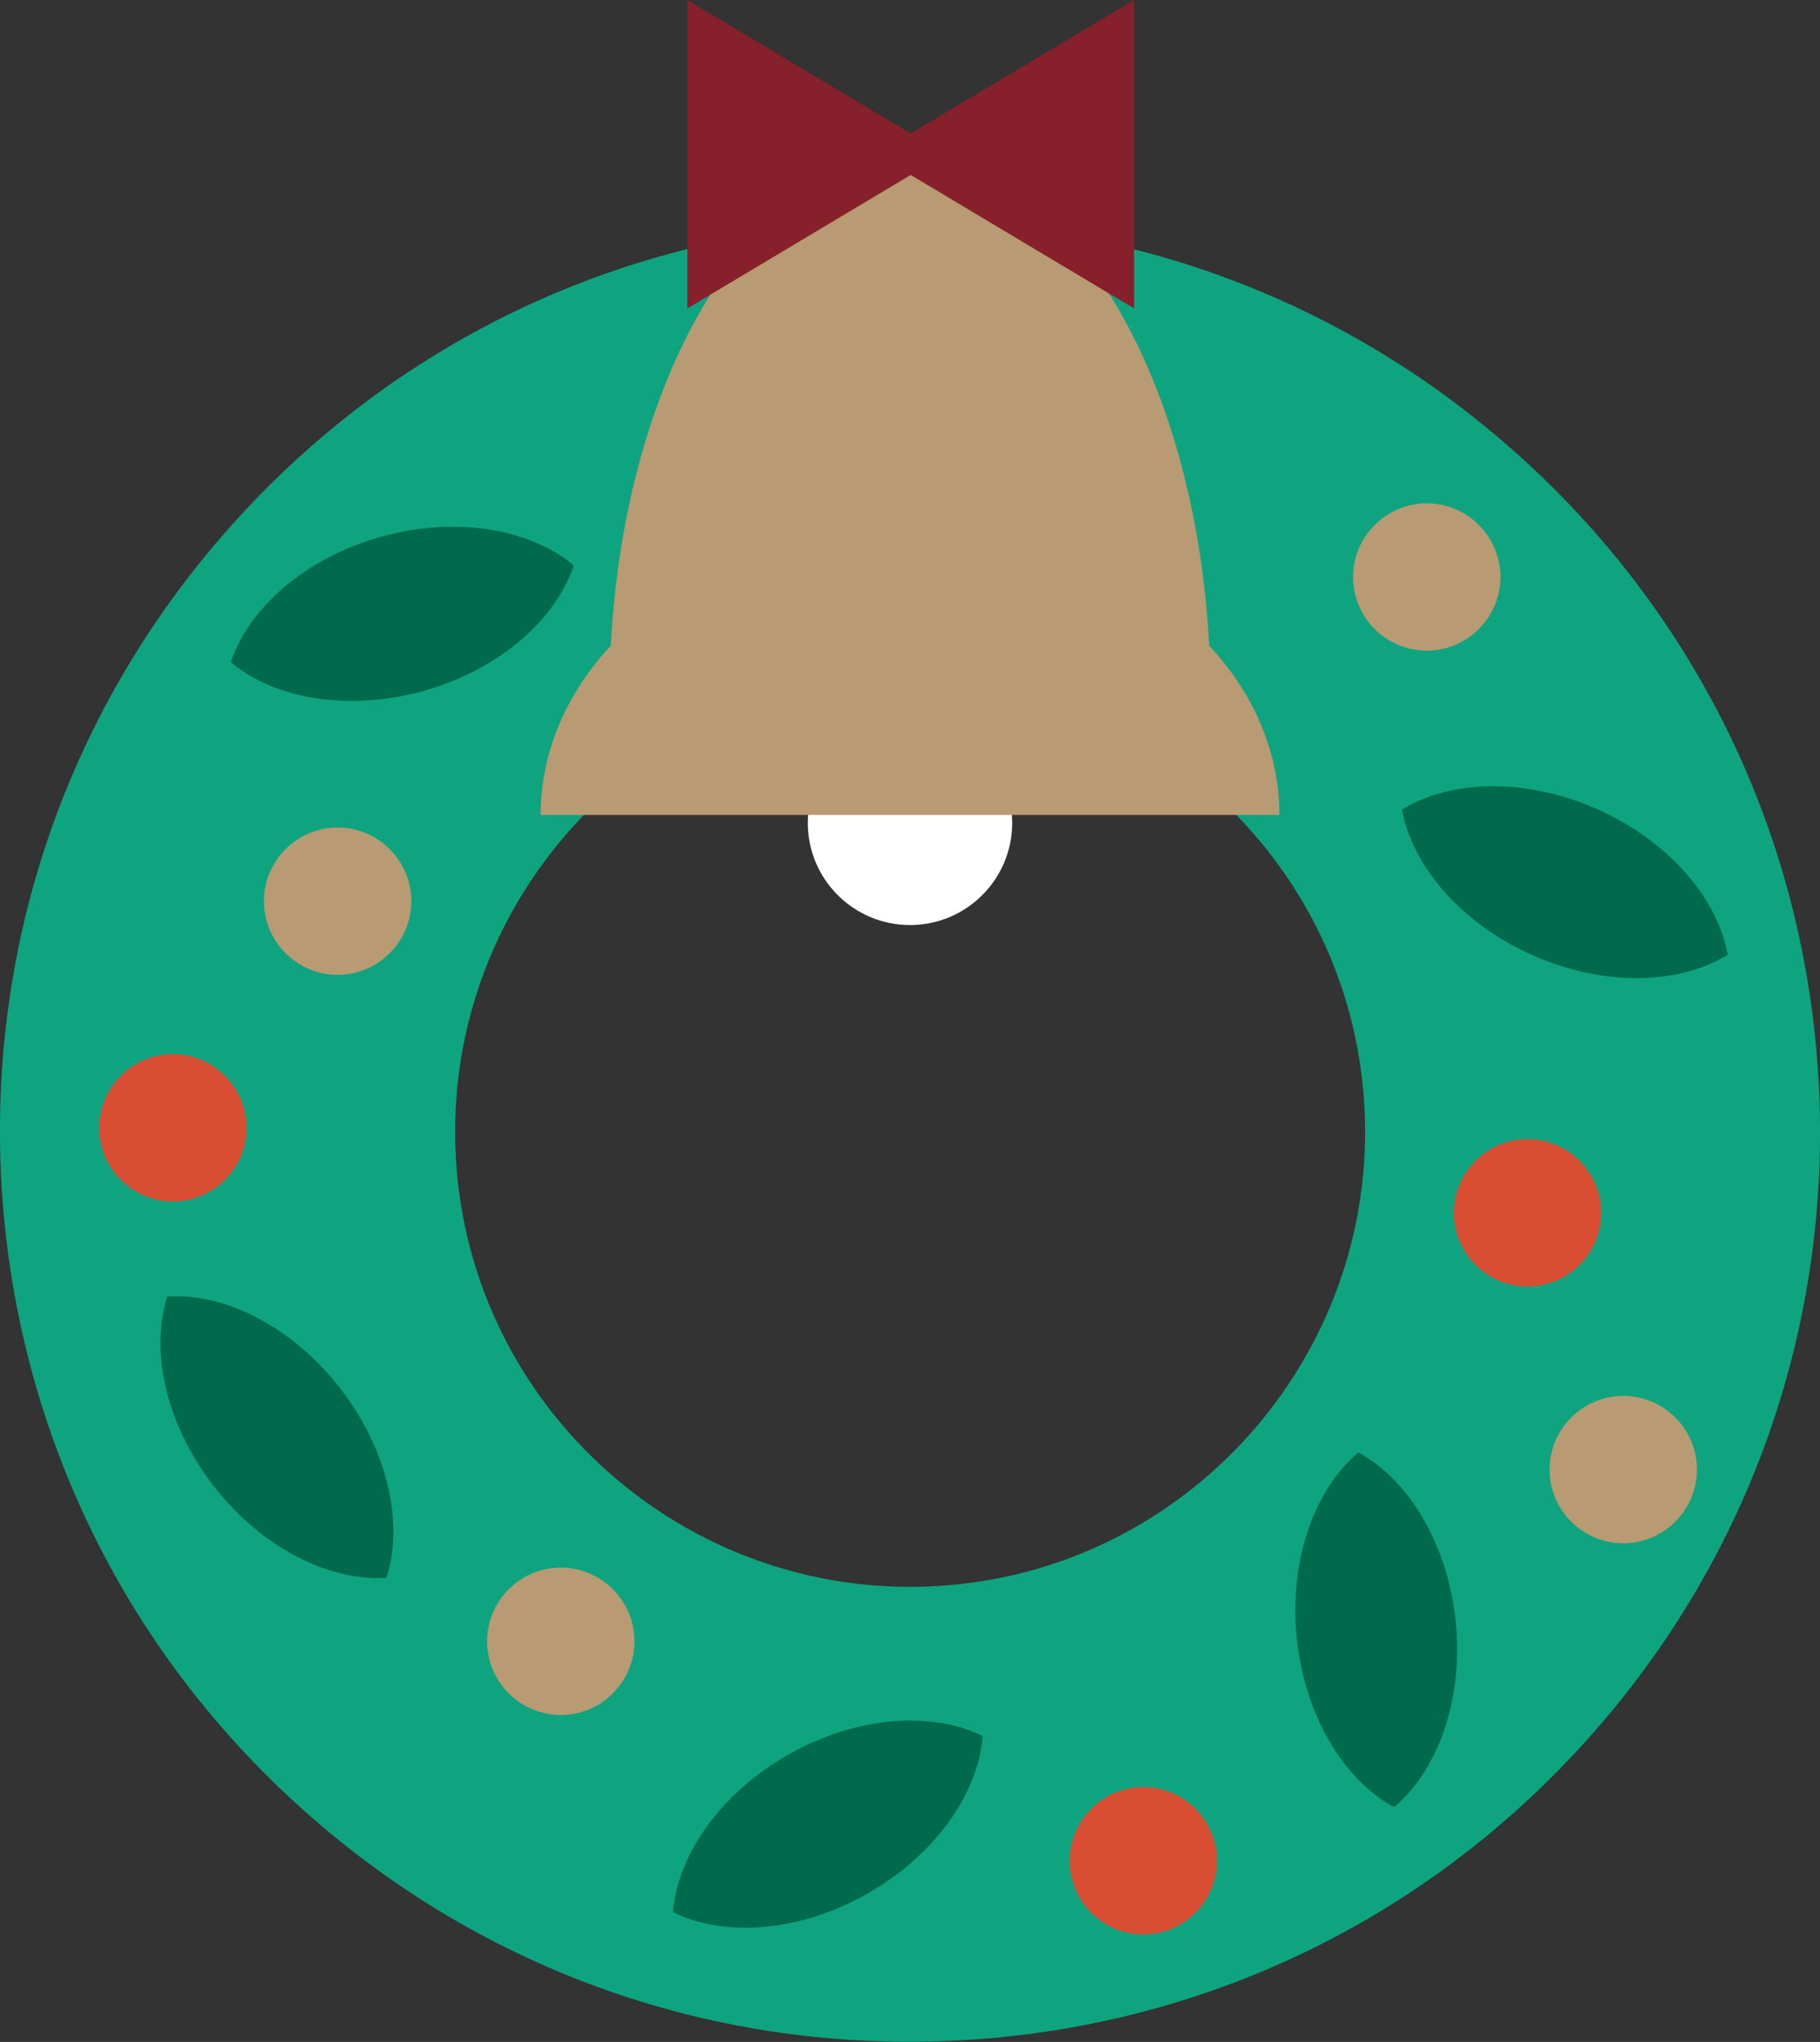 <?xml version="1.0" encoding="UTF-8"?>
<svg id="Layer_2" data-name="Layer 2" xmlns="http://www.w3.org/2000/svg" viewBox="0 0 78.54 88.12">
  <rect x="0" y="0" width="78.54" height="88.12" fill="#333333" stroke="none"/>
  <defs>
    <style>
      .cls-1 {
        fill: #fff;
      }

      .cls-2 {
        fill: #006a4c;
      }

      .cls-3 {
        fill: #b89a73;
      }

      .cls-4 {
        fill: #86202a;
      }

      .cls-5 {
        fill: #0fa480;
      }

      .cls-6 {
        fill: #d94d32;
      }
    </style>
  </defs>
  <g id="graphics">
    <g>
      <g>
        <g>
          <g>
            <path class="cls-5" d="M41.46,88.05c-10.47.58-20.55-2.94-28.37-9.94C5.28,71.13.65,61.51.06,51.03c-.58-10.47,2.94-20.55,9.94-28.37,6.99-7.82,16.61-12.45,27.08-13.03,10.47-.58,20.55,2.94,28.37,9.94,7.82,6.99,12.45,16.61,13.03,27.08.58,10.47-2.94,20.55-9.94,28.37-6.99,7.82-16.61,12.45-27.08,13.03ZM38.18,29.24c-10.81.6-19.11,9.89-18.51,20.7.6,10.81,9.89,19.11,20.7,18.51,10.81-.6,19.11-9.89,18.51-20.7-.6-10.81-9.89-19.11-20.7-18.51Z"/>
            <path class="cls-3" d="M48.76,12.52c-.11,0-.21,0-.31,0,.11-.05.21-.11.32-.16,0,.05,0,.11,0,.16Z"/>
            <path class="cls-2" d="M14.67,59.9c-2.08-2.67-4.98-4.11-7.45-3.95-.75,2.35-.07,5.52,2.01,8.19,2.08,2.67,4.98,4.11,7.45,3.95.75-2.35.07-5.52-2.01-8.19Z"/>
            <path class="cls-2" d="M37.43,81.72c2.94-1.67,4.78-4.33,4.98-6.8-2.22-1.09-5.45-.87-8.39.8-2.94,1.67-4.78,4.33-4.98,6.8,2.22,1.09,5.45.87,8.39-.8Z"/>
            <path class="cls-2" d="M62.82,69.99c-.34-3.36-2.03-6.13-4.2-7.31-1.89,1.59-3,4.64-2.66,8,.34,3.36,2.03,6.13,4.2,7.31,1.89-1.59,3-4.64,2.66-8Z"/>
            <path class="cls-2" d="M68.93,34.92c-3.09-1.37-6.33-1.28-8.43.02.44,2.43,2.54,4.9,5.63,6.28,3.09,1.37,6.33,1.28,8.43-.02-.44-2.43-2.54-4.9-5.63-6.28Z"/>
            <path class="cls-2" d="M18.3,29.81c3.25-.92,5.68-3.06,6.46-5.41-1.9-1.59-5.09-2.14-8.34-1.23-3.25.92-5.68,3.06-6.46,5.41,1.9,1.59,5.09,2.14,8.34,1.23Z"/>
          </g>
          <g>
            <circle class="cls-1" cx="39.27" cy="35.51" r="4.41"/>
            <path class="cls-3" d="M55.21,35.17c0-2.73-1.12-5.26-3.03-7.31-.61-11.78-6.16-21-12.91-21s-12.3,9.22-12.91,21c-1.9,2.05-3.03,4.58-3.03,7.31h31.88Z"/>
          </g>
        </g>
        <polygon class="cls-4" points="48.94 0 39.3 5.76 29.66 0 29.66 13.31 39.3 7.55 48.94 13.31 48.94 0"/>
      </g>
      <path class="cls-3" d="M14.57,42.07c-1.75,0-3.18-1.43-3.18-3.18s1.43-3.18,3.18-3.18,3.18,1.43,3.18,3.18-1.43,3.18-3.18,3.18Z"/>
      <path class="cls-6" d="M7.46,51.85c-1.75,0-3.18-1.43-3.18-3.18s1.43-3.18,3.18-3.18,3.18,1.43,3.18,3.18-1.43,3.18-3.18,3.18Z"/>
      <path class="cls-3" d="M24.2,74.01c-1.75,0-3.18-1.43-3.18-3.18s1.43-3.18,3.18-3.18,3.18,1.43,3.18,3.18-1.43,3.18-3.18,3.18Z"/>
      <path class="cls-6" d="M49.34,83.48c-1.75,0-3.18-1.43-3.18-3.18s1.43-3.18,3.18-3.18,3.18,1.43,3.18,3.18-1.43,3.18-3.18,3.18Z"/>
      <path class="cls-3" d="M70.05,66.6c-1.75,0-3.18-1.43-3.18-3.18s1.43-3.18,3.18-3.18,3.18,1.43,3.18,3.18-1.43,3.18-3.18,3.18Z"/>
      <path class="cls-6" d="M65.92,55.52c-1.75,0-3.18-1.43-3.18-3.18s1.43-3.18,3.18-3.18,3.18,1.43,3.18,3.18-1.43,3.18-3.18,3.18Z"/>
      <path class="cls-3" d="M61.57,28.08c-1.75,0-3.18-1.43-3.18-3.18s1.43-3.18,3.18-3.18,3.18,1.43,3.18,3.18-1.43,3.18-3.18,3.18Z"/>
    </g>
  </g>
</svg>